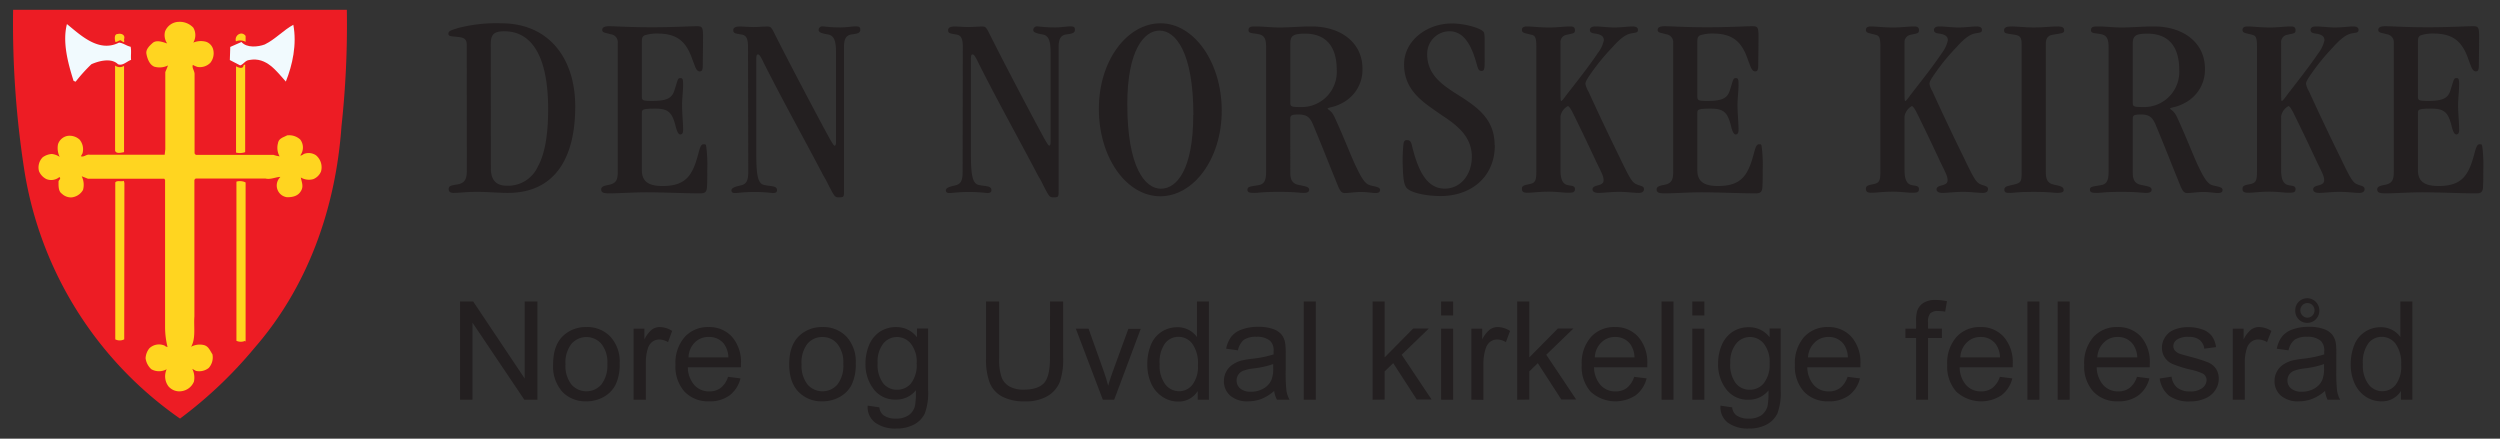<svg id="Layer_1" data-name="Layer 1" xmlns="http://www.w3.org/2000/svg" viewBox="0 0 572.16 100.39"><rect x="0" y="0" width="572.16" height="100.39" fill="#333333" stroke="none"/><defs><style>.cls-1{fill:#231f20;}.cls-2{fill:#ed1c24;}.cls-3{fill:#ffd520;}.cls-4{fill:#f1fafe;}</style></defs><path class="cls-1" d="M106.82,10.32c0-1.2-.42-1.62-1.51-1.8-.42-.06-1-.12-1.68-.18s-1-.19-1-.61c0-.6.3-.72,2.22-1.32a34.68,34.68,0,0,1,9.86-1.08c5.17,0,9.37,1.8,12.32,5.11s4.62,8.11,4.62,13.94c0,12.26-5,19.77-15.44,19.77-2.22,0-4.39-.24-7.15-.24-2.28,0-4,.24-5.23.24-.78,0-1.14-.3-1.14-.84,0-.72.36-.84,1.86-1.08,1.69-.24,2.29-1.09,2.29-3.13Zm5.52,28.18c0,2.28.85,4,3.61,4a7.46,7.46,0,0,0,7.15-4.39c1.5-2.7,2.35-6.91,2.35-13.1,0-13.28-4.45-17.85-10-17.85-2.52,0-3.13.78-3.13,3Z"/><path class="cls-1" d="M141.38,9.84a1.81,1.81,0,0,0-1.63-2c-1.14-.36-1.92-.3-1.92-1,0-.48.36-.84,1.62-.84,1.5,0,4.33.24,9.8.24,5.11,0,8.59-.24,10.21-.24,1.2,0,1.44.18,1.44,2.29,0,3.06-.06,5.16-.06,6.67,0,1.14-.24,1.38-.72,1.38s-.84-.54-1.08-1.21-.54-1.38-.72-1.92c-1.38-3.72-3.36-5.53-7.87-5.53a8.92,8.92,0,0,0-2.76.36c-.67.18-.79.73-.79,1.39V22.1c0,.84.18,1,2.29,1,3.54,0,4.68-.66,5.23-2.65.72-2.22.66-2.58,1.32-2.58.48,0,.6.3.6,1.38,0,1.62-.24,3.25-.24,4.81,0,1.8.24,4,.24,5.71,0,.78-.3,1-.66,1s-.72-.48-1.08-2c-.79-3.07-1.69-3.91-4.63-3.91s-3.07.24-3.07,1v13.1c0,2.46,1.39,3.61,4.69,3.61,5.35,0,6.91-2.35,8.23-7.4.48-1.86.72-2.16,1.26-2.16.31,0,.49,0,.55.48a32.86,32.86,0,0,1,.24,5.35c0,1.74,0,2.88-.06,3.67,0,1.68-.66,1.74-1.69,1.74-3.72,0-8.41-.24-12.19-.24-3.07,0-6,.24-8.54.24-1.26,0-1.8-.18-1.8-.9,0-.54.42-.78,1.5-1,1.8-.3,2.29-1,2.29-2.95Z"/><path class="cls-1" d="M171.19,10.74c0-1.86-.36-2.65-1.45-2.83-1.38-.24-1.92-.24-1.92-1s.9-.84,1.5-.84c.9,0,2.11.12,3.13.12s2.34-.12,3.24-.12,1,.54,2,2.47c2.34,4.68,9.19,17.72,12.19,23.19.91,1.56,1,1.62,1.15,1.62s.3-.24.3-.72V11.88c0-2.94-.66-3.79-1.87-4s-2.1-.42-2.1-1a.82.82,0,0,1,.84-.84c.66,0,1.62.24,4.15.24,1.38,0,2.52-.24,3.54-.24.79,0,1,.18,1,.78,0,.78-.73.9-2.11,1.08-1.2.24-1.62,1.09-1.62,2.89V43.61c0,1.44,0,1.56-1.2,1.56-.9,0-1-.24-2.35-2.82a22.29,22.29,0,0,0-1.14-2.11c-4.5-8.59-9.25-17.06-13.64-25.78-.6-1.26-1-2-1.32-2s-.42.18-.42,1.08V35.32c0,5,.42,6.67,1.74,7,1.5.36,3,.12,3,1.2,0,.54-.36.66-1,.66a34.37,34.37,0,0,0-4.08-.24c-2.77,0-3.67.24-4.57.24-.54,0-.78-.24-.78-.6,0-.84,1.8-1,2.52-1.26,1.15-.42,1.33-1.45,1.33-3.13Z"/><path class="cls-1" d="M220.35,10.74c0-1.86-.36-2.65-1.44-2.83-1.38-.24-1.92-.24-1.92-1s.9-.84,1.5-.84c.9,0,2.1.12,3.12.12s2.35-.12,3.25-.12,1,.54,2,2.47C229.18,13.2,236,26.24,239,31.71c.9,1.56,1,1.62,1.14,1.62s.3-.24.3-.72V11.88c0-2.94-.66-3.79-1.86-4s-2.1-.42-2.1-1a.82.82,0,0,1,.84-.84c.66,0,1.62.24,4.14.24,1.39,0,2.53-.24,3.55-.24.78,0,1,.18,1,.78,0,.78-.72.9-2.1,1.08-1.2.24-1.63,1.09-1.63,2.89V43.61c0,1.44,0,1.56-1.2,1.56-.9,0-1-.24-2.34-2.82a22.29,22.29,0,0,0-1.14-2.11c-4.51-8.59-9.26-17.06-13.64-25.78-.6-1.26-1-2-1.33-2s-.42.18-.42,1.08V35.32c0,5,.42,6.67,1.75,7,1.5.36,2.94.12,2.94,1.2,0,.54-.36.66-1,.66a34.44,34.44,0,0,0-4.09-.24c-2.76,0-3.66.24-4.56.24-.54,0-.78-.24-.78-.6,0-.84,1.8-1,2.52-1.26,1.14-.42,1.32-1.45,1.32-3.13Z"/><path class="cls-1" d="M251.49,24.86c0-11,6.48-19.53,14.12-19.53s14,8.89,14,20-6.49,19.59-14.06,19.59c-7.76,0-14.06-8.89-14.06-19.95Zm21.63,1.44C273.12,11.82,269,7,265.37,7,261.88,7,258,11.4,258,23.84c0,14.54,4.09,19.35,7.7,19.35s7.39-4.39,7.39-16.83Z"/><path class="cls-1" d="M295.3,39.52c0,1.5.42,2.47,1.8,2.77,1.62.36,2.52.42,2.52,1.14,0,.54-.48.72-1.32.72s-1.86-.24-5.59-.24c-3.9,0-4.56.24-5.65.24s-1.56-.12-1.56-.72c0-.78.66-.72,2.65-1.08,1.14-.24,1.62-1,1.62-3V10.92c0-2-.36-2.77-1.62-3.07s-2.41-.12-2.41-.9.48-.9,1.5-.9c1.93,0,3.43.24,5.53.24,2.53,0,4.81-.24,7.34-.24,7,0,11.71,3.91,11.71,9.62a8.57,8.57,0,0,1-4.68,7.93c-2,1.08-3.07.9-3.31,1.26.12.3.84.36,1.56,1.86,2.29,4.93,3.73,8.9,5.05,11.6,1,2.1,1.86,3.61,2.88,4s2.53.36,2.53,1.14c0,.54-.36.72-1.08.72s-1.75-.24-3.37-.24c-1.32,0-2.64.24-3.66.24s-1.27-1-2.35-3.67c-1-2.4-2.4-6.07-4.81-11.83-.78-1.93-1.56-2.47-3.42-2.47-1.56,0-1.86.18-1.86,1Zm0-16.22c0,1,0,1.2,2.22,1.2A8.05,8.05,0,0,0,305.93,16c0-5.65-2.7-8.3-7.27-8.3-3,0-3.36.67-3.36,2.47Z"/><path class="cls-1" d="M342.11,33.27c0,7.21-5.4,11.6-12.43,11.6-3.07,0-6.49-.66-7.64-1.74-.66-.66-.9-1.81-1-5.17a34.66,34.66,0,0,1,.18-5.17c.18-.6.36-.72.78-.72.73,0,.85.36,1.09,1,1.5,6.43,3.66,10.1,7.57,10.1,3.66,0,6.19-3.25,6.19-7.27,0-4.33-2.89-6.85-6.19-9.08-.84-.54-1.69-1.14-2.53-1.74-3.48-2.4-6.79-5.17-6.79-10.34,0-5.4,5.17-9.37,10.94-9.37,2.76,0,5.95.9,6.91,1.62.48.3.54.48.6,1.93v4c0,2.95,0,3.31-.78,3.31s-.84-1-1.26-2.29c-1.38-4.68-3.31-6.79-6.07-6.79a5.16,5.16,0,0,0-5.05,5.23c0,5.17,4.09,7.45,8.11,10,3.73,2.46,7.33,5.16,7.33,10.87Z"/><path class="cls-1" d="M351.61,10.62c0-1.92-.24-2.47-1.08-2.65-1.5-.42-2.22-.36-2.22-1.14,0-.48.36-.78,1.14-.78,1.14,0,2.83.24,5.11.24,2,0,3.42-.24,4.81-.24.66,0,1.08.18,1.08.84,0,.84-.48.72-1.93,1.08a1.68,1.68,0,0,0-1.38,1.81V21.31c0,1.63.06,1.81.18,1.81s.54-.48,1.14-1.33c1.33-1.74,5.05-6.36,7.15-9.55a7.34,7.34,0,0,0,1.45-3c0-.9-.54-1.27-1.68-1.51-1-.12-1.51-.24-1.51-.9,0-.42.36-.78,1.27-.78,1.2,0,2.88.24,4.32.24,1.62,0,3.25-.24,4.15-.24s1.26.3,1.26.78c0,.72-.54.6-1.68.84s-2.47,1.21-4.21,3.19a49.24,49.24,0,0,0-5.29,6.55c-.72,1.08-.84,1.44-.84,1.8a5.15,5.15,0,0,0,.66,1.68c1.08,2.35,3.67,8,7.33,15.45,2.35,4.92,2.83,5.53,3.85,5.89.78.36,1.56.3,1.56,1.08,0,.42-.3.84-1.2.84-1.2,0-2.64-.24-4.45-.24-2,0-3.66.24-4.68.24s-1.45-.3-1.45-.84.6-.72,1.27-.9,1.32-.42,1.26-1.27-.3-1.32-1.62-4c-1.93-4.15-3.67-7.75-5.29-11.06-.54-1.08-1-1.8-1.26-1.8a3.29,3.29,0,0,0-1.69,2.34V39c0,2.58.84,3.19,1.69,3.37s1.62.12,1.62.9-.54.84-1.62.84-2.29-.24-4.33-.24c-2.53,0-3.55.24-4.93.24-.84,0-1.26-.18-1.26-.9,0-.54.24-.78,1.38-1,1.62-.3,1.92-.61,1.92-3Z"/><path class="cls-1" d="M382.93,9.84a1.81,1.81,0,0,0-1.63-2c-1.14-.36-1.92-.3-1.92-1,0-.48.36-.84,1.63-.84,1.5,0,4.32.24,9.79.24,5.11,0,8.59-.24,10.22-.24,1.2,0,1.44.18,1.44,2.29,0,3.06-.06,5.16-.06,6.67,0,1.14-.24,1.38-.72,1.38s-.84-.54-1.09-1.21-.54-1.38-.72-1.92c-1.38-3.72-3.36-5.53-7.87-5.53a8.92,8.92,0,0,0-2.76.36c-.66.18-.78.73-.78,1.39V22.1c0,.84.18,1,2.28,1,3.54,0,4.69-.66,5.23-2.65.72-2.22.66-2.58,1.32-2.58.48,0,.6.3.6,1.38,0,1.62-.24,3.25-.24,4.81,0,1.8.24,4,.24,5.71,0,.78-.3,1-.66,1s-.72-.48-1.08-2c-.78-3.07-1.68-3.91-4.63-3.91s-3.06.24-3.06,1v13.1c0,2.46,1.38,3.61,4.69,3.61,5.34,0,6.9-2.35,8.23-7.4.48-1.86.72-2.16,1.26-2.16.3,0,.48,0,.54.48a32.86,32.86,0,0,1,.24,5.35c0,1.74,0,2.88-.06,3.67,0,1.68-.66,1.74-1.68,1.74-3.73,0-8.42-.24-12.2-.24-3.07,0-6,.24-8.53.24-1.27,0-1.81-.18-1.81-.9,0-.54.42-.78,1.51-1,1.8-.3,2.28-1,2.28-2.95Z"/><path class="cls-1" d="M430.35,10.62c0-1.92-.24-2.47-1.08-2.65-1.5-.42-2.23-.36-2.23-1.14,0-.48.36-.78,1.14-.78,1.15,0,2.83.24,5.11.24,2,0,3.43-.24,4.81-.24.66,0,1.08.18,1.08.84,0,.84-.48.72-1.92,1.08a1.68,1.68,0,0,0-1.38,1.81V21.31c0,1.63.06,1.81.18,1.81s.54-.48,1.14-1.33c1.32-1.74,5.05-6.36,7.15-9.55a7.42,7.42,0,0,0,1.44-3c0-.9-.54-1.27-1.68-1.51-1-.12-1.5-.24-1.5-.9,0-.42.36-.78,1.26-.78,1.2,0,2.88.24,4.33.24,1.62,0,3.24-.24,4.14-.24s1.26.3,1.26.78c0,.72-.54.6-1.68.84s-2.46,1.21-4.2,3.19a47.71,47.71,0,0,0-5.29,6.55c-.73,1.08-.84,1.44-.84,1.8a4.88,4.88,0,0,0,.66,1.68c1.08,2.35,3.66,8,7.33,15.45,2.34,4.92,2.82,5.53,3.84,5.89.78.36,1.56.3,1.56,1.08,0,.42-.3.84-1.19.84-1.21,0-2.65-.24-4.45-.24-2,0-3.67.24-4.69.24s-1.44-.3-1.44-.84.6-.72,1.26-.9,1.32-.42,1.26-1.27-.3-1.32-1.62-4c-1.92-4.15-3.67-7.75-5.29-11.06-.54-1.08-1-1.8-1.26-1.8a3.31,3.31,0,0,0-1.68,2.34V39c0,2.58.84,3.19,1.68,3.37s1.62.12,1.62.9-.54.84-1.62.84-2.28-.24-4.33-.24c-2.52,0-3.54.24-4.92.24-.85,0-1.27-.18-1.27-.9,0-.54.25-.78,1.39-1,1.62-.3,1.92-.61,1.92-3Z"/><path class="cls-1" d="M468.21,39.34c0,1.62.36,2.59,1.74,2.89s2.35.42,2.35,1.26c0,.48-.42.66-1.44.66s-1.39-.24-5.41-.24-4.45.24-5.35.24-1.38,0-1.38-.78,1-.84,2.22-1.14c1.56-.36,1.74-.67,1.74-2.65V10.08c0-1.56-.42-1.93-1.5-2.11-2-.36-2.52-.18-2.52-1.08,0-.54.54-.84,1.5-.84,1.62,0,3.18.24,5.29.24,2.28,0,4-.24,5.52-.24.85,0,1.45.18,1.45.9s-.66.66-2.64,1c-1.15.18-1.57.91-1.57,2.11Z"/><path class="cls-1" d="M488.11,39.52c0,1.5.42,2.47,1.8,2.77,1.62.36,2.52.42,2.52,1.14,0,.54-.48.72-1.32.72s-1.86-.24-5.59-.24c-3.9,0-4.56.24-5.64.24s-1.57-.12-1.57-.72c0-.78.66-.72,2.65-1.08,1.14-.24,1.62-1,1.62-3V10.92c0-2-.36-2.77-1.62-3.07s-2.41-.12-2.41-.9.48-.9,1.5-.9c1.93,0,3.43.24,5.53.24,2.53,0,4.81-.24,7.34-.24,7,0,11.71,3.91,11.71,9.62a8.56,8.56,0,0,1-4.69,7.93c-2,1.08-3.06.9-3.3,1.26.12.3.84.36,1.56,1.86,2.29,4.93,3.73,8.9,5.05,11.6,1,2.1,1.87,3.61,2.89,4s2.52.36,2.52,1.14c0,.54-.36.72-1.08.72s-1.75-.24-3.37-.24c-1.32,0-2.64.24-3.66.24s-1.27-1-2.35-3.67c-1-2.4-2.4-6.07-4.8-11.83-.78-1.93-1.57-2.47-3.43-2.47-1.56,0-1.86.18-1.86,1Zm0-16.22c0,1,0,1.2,2.22,1.2A8.06,8.06,0,0,0,498.75,16c0-5.65-2.71-8.3-7.28-8.3-3,0-3.36.67-3.36,2.47Z"/><path class="cls-1" d="M516.54,10.62c0-1.92-.24-2.47-1.08-2.65-1.51-.42-2.23-.36-2.23-1.14,0-.48.36-.78,1.14-.78,1.15,0,2.83.24,5.11.24,2,0,3.43-.24,4.81-.24.66,0,1.08.18,1.08.84,0,.84-.48.72-1.92,1.08a1.67,1.67,0,0,0-1.38,1.81V21.31c0,1.63.06,1.81.17,1.81s.54-.48,1.15-1.33c1.32-1.74,5-6.36,7.15-9.55a7.42,7.42,0,0,0,1.44-3c0-.9-.54-1.27-1.68-1.51-1-.12-1.5-.24-1.5-.9,0-.42.35-.78,1.26-.78,1.2,0,2.88.24,4.32.24,1.63,0,3.25-.24,4.15-.24s1.26.3,1.26.78c0,.72-.54.6-1.68.84s-2.46,1.21-4.21,3.19a49.24,49.24,0,0,0-5.29,6.55c-.72,1.08-.84,1.44-.84,1.8a5.15,5.15,0,0,0,.66,1.68c1.09,2.35,3.67,8,7.34,15.45,2.34,4.92,2.82,5.53,3.84,5.89.78.36,1.56.3,1.56,1.08,0,.42-.3.84-1.2.84-1.2,0-2.64-.24-4.45-.24-2,0-3.66.24-4.68.24s-1.44-.3-1.44-.84.6-.72,1.26-.9,1.32-.42,1.26-1.27-.3-1.32-1.62-4c-1.93-4.15-3.67-7.75-5.29-11.06-.54-1.08-1-1.8-1.26-1.8a3.31,3.31,0,0,0-1.68,2.34V39c0,2.58.84,3.19,1.68,3.37s1.62.12,1.62.9-.54.84-1.62.84-2.29-.24-4.33-.24c-2.52,0-3.55.24-4.93.24-.84,0-1.26-.18-1.26-.9,0-.54.24-.78,1.38-1,1.63-.3,1.93-.61,1.93-3Z"/><path class="cls-1" d="M547.85,9.84a1.81,1.81,0,0,0-1.62-2c-1.15-.36-1.93-.3-1.93-1,0-.48.37-.84,1.63-.84,1.5,0,4.32.24,9.79.24,5.11,0,8.6-.24,10.22-.24,1.2,0,1.44.18,1.44,2.29,0,3.06-.06,5.16-.06,6.67,0,1.14-.24,1.38-.72,1.38s-.84-.54-1.09-1.21-.54-1.38-.71-1.92c-1.39-3.72-3.37-5.53-7.88-5.53a8.92,8.92,0,0,0-2.76.36c-.66.18-.78.73-.78,1.39V22.1c0,.84.18,1,2.28,1,3.55,0,4.69-.66,5.23-2.65.72-2.22.66-2.58,1.32-2.58.48,0,.6.3.6,1.38,0,1.62-.24,3.25-.24,4.81,0,1.8.24,4,.24,5.71,0,.78-.3,1-.66,1s-.72-.48-1.08-2c-.78-3.07-1.68-3.91-4.63-3.91s-3.06.24-3.06,1v13.1c0,2.46,1.38,3.61,4.69,3.61,5.34,0,6.9-2.35,8.23-7.4.48-1.86.72-2.16,1.26-2.16.3,0,.48,0,.54.48a32.86,32.86,0,0,1,.24,5.35c0,1.74,0,2.88-.06,3.67,0,1.68-.66,1.74-1.68,1.74-3.73,0-8.41-.24-12.2-.24-3.06,0-5.95.24-8.53.24-1.27,0-1.81-.18-1.81-.9,0-.54.42-.78,1.51-1,1.8-.3,2.28-1,2.28-2.95Z"/><path class="cls-2" d="M79.38,2.25a215,215,0,0,1-1.23,26.68C76.82,47.84,70.36,65.7,58.3,79.56A98.59,98.59,0,0,1,41.2,95.8,85.43,85.43,0,0,1,5.59,39.1,218.21,218.21,0,0,1,3,2.25Z"/><path class="cls-3" d="M44.24,6.33a3.38,3.38,0,0,1,0,3.42,4.46,4.46,0,0,1,2.95-.18,2.52,2.52,0,0,1,1.61,1.8,3.49,3.49,0,0,1-.66,3,3.36,3.36,0,0,1-2.94.95,4.92,4.92,0,0,1-1.06-.47c-.28.67.39,1.33.39,2.09V35.12l.28.32H62.57a7.5,7.5,0,0,0,1.42.34,4,4,0,0,1-.37-3c.18-1.14,1.23-1.33,2.09-1.8a3.77,3.77,0,0,1,3,.95,3,3,0,0,1,.1,3.51l-.1.1c.29.19.67-.29,1.05-.38a3,3,0,0,1,2.56.38,3.57,3.57,0,0,1,1.15,3.7A3.21,3.21,0,0,1,71.69,41a3.64,3.64,0,0,1-2.85-.38c.19,1,.67,2,.09,3-.66,1.24-1.9,1.52-3.22,1.52a2.7,2.7,0,0,1-1.52-4.65c-1,0-2.28.66-3.42.37h-16l-.28.29V72.44c-.19,2.28.38,5-.76,6.93a4.1,4.1,0,0,1,3-.38c1,.29,1.33,1.24,1.89,2.09a3.6,3.6,0,0,1-.85,3.13,3.49,3.49,0,0,1-2.94.67L44,84.41a4.44,4.44,0,0,1,.38,2.94,3.59,3.59,0,0,1-2.85,2.18,3.27,3.27,0,0,1-3-1.14,3.85,3.85,0,0,1-.38-3.89,3.58,3.58,0,0,1-3.52,0A4.14,4.14,0,0,1,33.32,82a3.93,3.93,0,0,1,.86-2.28,3.18,3.18,0,0,1,3.6-.57c.1.19.38.19.57.29A19.14,19.14,0,0,1,37.78,75V41.19l-.18-.29H20.12l-1.42-.56A4.44,4.44,0,0,1,19,43.47a3.43,3.43,0,0,1-2.66,1.71,3,3,0,0,1-2.18-.85c-.86-.57-.76-1.91-.76-2.85.09-.29.66-.67.18-.95a2.94,2.94,0,0,1-2.93.47,3.54,3.54,0,0,1-1.72-1.81A3.31,3.31,0,0,1,9.77,36a4,4,0,0,1,2.09-.76,4.05,4.05,0,0,1,1.8.66A4.56,4.56,0,0,1,13.28,33a2.83,2.83,0,0,1,2.19-1.9,3.37,3.37,0,0,1,2.75.86,3.44,3.44,0,0,1,.66,3.14l-.37.66c.75.28,1.23-.53,2.08-.34h17.1l.14-1.28V16.5c.19-.48.43-1,.62-1.52a4.37,4.37,0,0,1-3.14.28c-1.13-.47-1.61-1.9-1.8-2.94s.76-1.9,1.52-2.57c.95-.66,2.28-.09,3.23.19a3.32,3.32,0,0,1-.48-2.75A3.44,3.44,0,0,1,40.92,5,4.25,4.25,0,0,1,44.24,6.33Z"/><path class="cls-4" d="M27.24,9.75c1,.1,1.71.76,2.66.95.2,1.15,0,1.9.1,3-1.05.38-1.9,1.42-3,1-1.52-1.52-4.37-.76-6.08,0a36.93,36.93,0,0,0-3.61,4l-.47-.19c-1.33-4.18-2.57-8.92-1.52-13C18.41,8,22.59,12.13,27.24,9.75Z"/><path class="cls-4" d="M67.13,5.67c.85,4.47-.19,9.21-1.71,13-2.09-2.28-4.37-5.7-8.36-4.94-1,.1-1.23.95-2.09,1.24L52.6,13.74l.1-3,2.56-1.13c1.24,1.42,3.8,1.13,5.32.57C63,9,64.85,6.91,67.13,5.67Z"/><path class="cls-3" d="M56.21,8.23V9.57A2.54,2.54,0,0,0,54,9.47a1.38,1.38,0,0,1,1.24-1.8A1.24,1.24,0,0,1,56.21,8.23Z"/><path class="cls-3" d="M28.39,9c0,.2.09.48,0,.67-.39-.09-.58-.38-.86-.47-.38.09-.76.47-1.14.38-.1-.48-.38-1.81.57-1.81C27.81,7.57,28.76,8,28.39,9Z"/><path class="cls-3" d="M56.11,34.82a3.62,3.62,0,0,1-2.09.1V15.17c.57.33,1.64.69,1.71-.19a.5.5,0,0,1,.38-.19Z"/><path class="cls-3" d="M28.39,15.07V34.82c-.58.1-1.86.48-2.05-.37V15A1.78,1.78,0,0,0,28.39,15.07Z"/><path class="cls-3" d="M28.43,77.66h0a2.21,2.21,0,0,1-2.05,0V41.76c.38-.57,1.38-.1,1.95-.38l.14.48Z"/><path class="cls-3" d="M56.21,41.76V78.14h-.1V78a2.47,2.47,0,0,1-2,0V41.57A2.83,2.83,0,0,1,56.21,41.76Z"/><path class="cls-1" d="M105.29,91.48V69h3l11.79,17.63V69H123V91.48h-3L108.13,73.84V91.48Z"/><path class="cls-1" d="M126.59,83.35c0-3,.83-5.24,2.51-6.69a7.54,7.54,0,0,1,5.11-1.81,7.27,7.27,0,0,1,5.48,2.2,8.35,8.35,0,0,1,2.13,6.07,10.75,10.75,0,0,1-.94,4.94,6.64,6.64,0,0,1-2.74,2.79,7.92,7.92,0,0,1-3.93,1,7.3,7.3,0,0,1-5.52-2.19A8.76,8.76,0,0,1,126.59,83.35Zm2.83,0A6.94,6.94,0,0,0,130.78,88a4.55,4.55,0,0,0,6.85,0A7.13,7.13,0,0,0,139,83.26a6.73,6.73,0,0,0-1.37-4.57,4.54,4.54,0,0,0-6.84,0A6.89,6.89,0,0,0,129.42,83.35Z"/><path class="cls-1" d="M145,91.48V75.22h2.48v2.46a6.82,6.82,0,0,1,1.75-2.28,3.14,3.14,0,0,1,1.77-.55,5.36,5.36,0,0,1,2.83.89l-.94,2.56a4,4,0,0,0-2-.6,2.63,2.63,0,0,0-1.62.54,3,3,0,0,0-1,1.51,10.62,10.62,0,0,0-.46,3.22v8.51Z"/><path class="cls-1" d="M166.62,86.24l2.85.36A7,7,0,0,1,167,90.47a7.52,7.52,0,0,1-4.66,1.38,7.43,7.43,0,0,1-5.66-2.2,8.59,8.59,0,0,1-2.09-6.16,9,9,0,0,1,2.12-6.37,7.15,7.15,0,0,1,5.48-2.27,7,7,0,0,1,5.33,2.22,8.81,8.81,0,0,1,2.06,6.25c0,.16,0,.41,0,.73H157.42a6.24,6.24,0,0,0,1.52,4.11,4.51,4.51,0,0,0,3.4,1.42,4.24,4.24,0,0,0,2.59-.79A5.24,5.24,0,0,0,166.62,86.24Zm-9-4.45h9.08a5.49,5.49,0,0,0-1-3.08,4.21,4.21,0,0,0-3.41-1.59A4.35,4.35,0,0,0,159,78.39,5,5,0,0,0,157.58,81.79Z"/><path class="cls-1" d="M180.62,83.35q0-4.51,2.51-6.69a7.54,7.54,0,0,1,5.11-1.81,7.29,7.29,0,0,1,5.49,2.2,8.39,8.39,0,0,1,2.12,6.07,10.75,10.75,0,0,1-.94,4.94,6.58,6.58,0,0,1-2.74,2.79,7.92,7.92,0,0,1-3.93,1,7.29,7.29,0,0,1-5.51-2.19Q180.62,87.47,180.62,83.35Zm2.83,0A7,7,0,0,0,184.81,88a4.55,4.55,0,0,0,6.85,0A7.08,7.08,0,0,0,193,83.26a6.73,6.73,0,0,0-1.37-4.57,4.35,4.35,0,0,0-3.41-1.56,4.4,4.4,0,0,0-3.43,1.55A6.94,6.94,0,0,0,183.45,83.35Z"/><path class="cls-1" d="M198.58,92.83l2.68.4a2.55,2.55,0,0,0,.93,1.8,4.62,4.62,0,0,0,2.81.77A4.91,4.91,0,0,0,208,95a3.7,3.7,0,0,0,1.41-2.14,17.83,17.83,0,0,0,.2-3.54,5.68,5.68,0,0,1-4.5,2.13,6.13,6.13,0,0,1-5.19-2.42,9.28,9.28,0,0,1-1.84-5.8,10.85,10.85,0,0,1,.84-4.3,6.81,6.81,0,0,1,2.44-3,6.64,6.64,0,0,1,3.76-1.07,5.85,5.85,0,0,1,4.75,2.33v-2h2.54V89.28a13.45,13.45,0,0,1-.77,5.38,5.68,5.68,0,0,1-2.45,2.5,8.55,8.55,0,0,1-4.13.92,7.81,7.81,0,0,1-4.7-1.31A4.44,4.44,0,0,1,198.58,92.83Zm2.28-9.77a7.1,7.1,0,0,0,1.27,4.67,4,4,0,0,0,3.19,1.47,4.09,4.09,0,0,0,3.18-1.46,6.84,6.84,0,0,0,1.29-4.59,6.63,6.63,0,0,0-1.33-4.5,4.09,4.09,0,0,0-3.19-1.52,4,4,0,0,0-3.12,1.5A6.6,6.6,0,0,0,200.86,83.06Z"/><path class="cls-1" d="M240.32,69h3V82a15.4,15.4,0,0,1-.76,5.38,6.65,6.65,0,0,1-2.77,3.24,9.8,9.8,0,0,1-5.24,1.24,10.8,10.8,0,0,1-5.16-1.08,6.28,6.28,0,0,1-2.87-3.15,15,15,0,0,1-.85-5.63V69h3V82a12.73,12.73,0,0,0,.54,4.31A4.13,4.13,0,0,0,231,88.43a6.47,6.47,0,0,0,3.24.75q3.27,0,4.67-1.48c.93-1,1.39-2.9,1.39-5.71Z"/><path class="cls-1" d="M252.4,91.48l-6.18-16.26h2.91L252.62,85c.37,1.05.72,2.14,1,3.27q.36-1.28,1-3.09l3.62-9.92h2.83L255,91.48Z"/><path class="cls-1" d="M274.11,91.48v-2a5.05,5.05,0,0,1-4.54,2.42A6.42,6.42,0,0,1,266,90.78a7.11,7.11,0,0,1-2.53-3,10.43,10.43,0,0,1-.89-4.41,11.56,11.56,0,0,1,.81-4.42,6.39,6.39,0,0,1,2.43-3,6.51,6.51,0,0,1,3.63-1.06,5.45,5.45,0,0,1,2.62.62,5.35,5.35,0,0,1,1.87,1.62V69h2.74V91.48Zm-8.71-8.11A7.07,7.07,0,0,0,266.72,88a4,4,0,0,0,3.11,1.54,3.9,3.9,0,0,0,3.07-1.48,6.8,6.8,0,0,0,1.26-4.51,7.61,7.61,0,0,0-1.29-4.89,3.92,3.92,0,0,0-3.17-1.57,3.84,3.84,0,0,0-3.07,1.5A7.43,7.43,0,0,0,265.4,83.37Z"/><path class="cls-1" d="M291.61,89.47a10.09,10.09,0,0,1-2.94,1.84,8.49,8.49,0,0,1-3,.54,5.92,5.92,0,0,1-4.12-1.31,4.32,4.32,0,0,1-1.44-3.35,4.49,4.49,0,0,1,2-3.76,6.77,6.77,0,0,1,2-.91,19.91,19.91,0,0,1,2.45-.41,25.47,25.47,0,0,0,4.92-1c0-.38,0-.62,0-.72a3,3,0,0,0-.78-2.37,4.57,4.57,0,0,0-3.14-.94,4.89,4.89,0,0,0-2.87.68,4.19,4.19,0,0,0-1.37,2.42l-2.7-.37a6.81,6.81,0,0,1,1.21-2.8,5.34,5.34,0,0,1,2.44-1.63,10.67,10.67,0,0,1,3.69-.58,9.67,9.67,0,0,1,3.38.49,4.56,4.56,0,0,1,1.92,1.23,4.29,4.29,0,0,1,.85,1.88,14.58,14.58,0,0,1,.14,2.54v3.68a38.17,38.17,0,0,0,.18,4.86,6.09,6.09,0,0,0,.7,2h-2.88A5.92,5.92,0,0,1,291.61,89.47Zm-.22-6.15a20.48,20.48,0,0,1-4.51,1,10.47,10.47,0,0,0-2.4.55,2.43,2.43,0,0,0-1.09.9,2.39,2.39,0,0,0-.38,1.31,2.36,2.36,0,0,0,.83,1.83,3.61,3.61,0,0,0,2.45.74,5.63,5.63,0,0,0,2.83-.7,4.28,4.28,0,0,0,1.82-1.9,6.61,6.61,0,0,0,.45-2.76Z"/><path class="cls-1" d="M298.38,91.48V69h2.76V91.48Z"/><path class="cls-1" d="M314.14,91.48V69h2.75v12.8l6.53-6.61H327l-6.21,6,6.84,10.23h-3.4l-5.37-8.31L316.89,85v6.45Z"/><path class="cls-1" d="M329.82,72.2V69h2.75V72.2Zm0,19.28V75.22h2.75V91.48Z"/><path class="cls-1" d="M336.74,91.48V75.22h2.48v2.46A6.82,6.82,0,0,1,341,75.4a3.14,3.14,0,0,1,1.77-.55,5.39,5.39,0,0,1,2.83.89l-.95,2.56a3.9,3.9,0,0,0-2-.6,2.63,2.63,0,0,0-1.62.54,3,3,0,0,0-1,1.51A10.94,10.94,0,0,0,339.5,83v8.51Z"/><path class="cls-1" d="M347.23,91.48V69H350v12.8l6.53-6.61h3.56l-6.21,6,6.84,10.23h-3.4l-5.37-8.31L350,85v6.45Z"/><path class="cls-1" d="M374,86.24l2.85.36a6.94,6.94,0,0,1-2.5,3.87,8.44,8.44,0,0,1-10.31-.82A8.59,8.59,0,0,1,362,83.49a9,9,0,0,1,2.12-6.37,7.14,7.14,0,0,1,5.48-2.27,6.93,6.93,0,0,1,5.32,2.22A8.81,8.81,0,0,1,377,83.32c0,.16,0,.41,0,.73H364.82a6.24,6.24,0,0,0,1.52,4.11,4.48,4.48,0,0,0,3.39,1.42,4.2,4.2,0,0,0,2.59-.79A5.25,5.25,0,0,0,374,86.24Zm-9-4.45h9.08a5.49,5.49,0,0,0-1-3.08,4.22,4.22,0,0,0-3.41-1.59,4.39,4.39,0,0,0-3.2,1.27A5,5,0,0,0,365,81.79Z"/><path class="cls-1" d="M380.27,91.48V69H383V91.48Z"/><path class="cls-1" d="M387.31,72.2V69h2.76V72.2Zm0,19.28V75.22h2.76V91.48Z"/><path class="cls-1" d="M393.76,92.83l2.68.4a2.55,2.55,0,0,0,.93,1.8,4.62,4.62,0,0,0,2.81.77,4.91,4.91,0,0,0,2.95-.77,3.8,3.8,0,0,0,1.41-2.14,17.83,17.83,0,0,0,.2-3.54,5.68,5.68,0,0,1-4.5,2.13,6.13,6.13,0,0,1-5.19-2.42,9.28,9.28,0,0,1-1.84-5.8,10.85,10.85,0,0,1,.84-4.3,6.81,6.81,0,0,1,2.44-3,6.64,6.64,0,0,1,3.76-1.07A5.85,5.85,0,0,1,405,77.18v-2h2.54V89.28a13.45,13.45,0,0,1-.77,5.38,5.73,5.73,0,0,1-2.45,2.5,8.55,8.55,0,0,1-4.13.92,7.79,7.79,0,0,1-4.7-1.31A4.44,4.44,0,0,1,393.76,92.83ZM396,83.06a7,7,0,0,0,1.27,4.67,4,4,0,0,0,3.19,1.47,4.09,4.09,0,0,0,3.18-1.46A6.84,6.84,0,0,0,405,83.15a6.63,6.63,0,0,0-1.33-4.5,4.09,4.09,0,0,0-3.19-1.52,4,4,0,0,0-3.12,1.5A6.6,6.6,0,0,0,396,83.06Z"/><path class="cls-1" d="M422.84,86.24l2.84.36a6.93,6.93,0,0,1-2.49,3.87,7.52,7.52,0,0,1-4.66,1.38,7.41,7.41,0,0,1-5.65-2.2,8.55,8.55,0,0,1-2.09-6.16,9,9,0,0,1,2.11-6.37,7.17,7.17,0,0,1,5.48-2.27,7,7,0,0,1,5.33,2.22,8.81,8.81,0,0,1,2.07,6.25c0,.16,0,.41,0,.73H413.63a6.3,6.3,0,0,0,1.52,4.11,4.51,4.51,0,0,0,3.4,1.42,4.24,4.24,0,0,0,2.59-.79A5.32,5.32,0,0,0,422.84,86.24Zm-9-4.45h9.08a5.57,5.57,0,0,0-1-3.08,4.24,4.24,0,0,0-3.42-1.59,4.37,4.37,0,0,0-3.19,1.27A5,5,0,0,0,413.79,81.79Z"/><path class="cls-1" d="M438.52,91.48V77.36h-2.44V75.22h2.44V73.49a7.5,7.5,0,0,1,.29-2.44,3.47,3.47,0,0,1,1.4-1.73,5,5,0,0,1,2.81-.67,13.06,13.06,0,0,1,2.57.28l-.41,2.4a9.59,9.59,0,0,0-1.63-.15,2.43,2.43,0,0,0-1.77.53,2.91,2.91,0,0,0-.52,2v1.5h3.17v2.14h-3.17V91.48Z"/><path class="cls-1" d="M457.7,86.24l2.85.36a6.94,6.94,0,0,1-2.5,3.87,8.44,8.44,0,0,1-10.31-.82,8.59,8.59,0,0,1-2.09-6.16,9,9,0,0,1,2.11-6.37,7.17,7.17,0,0,1,5.49-2.27,6.93,6.93,0,0,1,5.32,2.22,8.81,8.81,0,0,1,2.07,6.25c0,.16,0,.41,0,.73H448.5A6.24,6.24,0,0,0,450,88.16a4.48,4.48,0,0,0,3.39,1.42,4.22,4.22,0,0,0,2.59-.79A5.25,5.25,0,0,0,457.7,86.24Zm-9.05-4.45h9.08a5.49,5.49,0,0,0-1-3.08,4.23,4.23,0,0,0-3.41-1.59,4.39,4.39,0,0,0-3.2,1.27A5,5,0,0,0,448.65,81.79Z"/><path class="cls-1" d="M464,91.48V69h2.75V91.48Z"/><path class="cls-1" d="M470.92,91.48V69h2.75V91.48Z"/><path class="cls-1" d="M489.07,86.24l2.85.36a7,7,0,0,1-2.49,3.87,7.52,7.52,0,0,1-4.66,1.38,7.43,7.43,0,0,1-5.66-2.2A8.59,8.59,0,0,1,477,83.49a9,9,0,0,1,2.12-6.37,7.15,7.15,0,0,1,5.48-2.27A7,7,0,0,1,490,77.07,8.81,8.81,0,0,1,492,83.32c0,.16,0,.41,0,.73H479.87a6.3,6.3,0,0,0,1.52,4.11,4.51,4.51,0,0,0,3.4,1.42,4.24,4.24,0,0,0,2.59-.79A5.24,5.24,0,0,0,489.07,86.24Zm-9-4.45h9.08a5.49,5.49,0,0,0-1.05-3.08,4.21,4.21,0,0,0-3.41-1.59,4.35,4.35,0,0,0-3.19,1.27A5,5,0,0,0,480,81.79Z"/><path class="cls-1" d="M494.28,86.63,497,86.2a3.83,3.83,0,0,0,1.27,2.51,4.48,4.48,0,0,0,2.94.87,4.32,4.32,0,0,0,2.81-.77A2.3,2.3,0,0,0,505,87a1.68,1.68,0,0,0-.81-1.47,12.49,12.49,0,0,0-2.82-.93,26,26,0,0,1-4.2-1.32,4,4,0,0,1-2.38-3.73,4.23,4.23,0,0,1,.5-2A4.53,4.53,0,0,1,496.59,76a5.91,5.91,0,0,1,1.76-.8,8.3,8.3,0,0,1,2.38-.33,9.62,9.62,0,0,1,3.36.55,4.59,4.59,0,0,1,2.13,1.5,5.71,5.71,0,0,1,.95,2.52l-2.69.36a3,3,0,0,0-1.07-2,3.85,3.85,0,0,0-2.48-.7,4.48,4.48,0,0,0-2.71.63,1.79,1.79,0,0,0-.82,1.47,1.56,1.56,0,0,0,.34,1,2.5,2.5,0,0,0,1.06.74c.27.1,1.08.33,2.43.7a34,34,0,0,1,4.08,1.28,4.16,4.16,0,0,1,1.82,1.44,4.05,4.05,0,0,1,.66,2.36,4.61,4.61,0,0,1-.81,2.6,5.15,5.15,0,0,1-2.32,1.88,8.33,8.33,0,0,1-3.43.67,7.64,7.64,0,0,1-4.83-1.32A6.14,6.14,0,0,1,494.28,86.63Z"/><path class="cls-1" d="M511,91.48V75.22h2.48v2.46a6.69,6.69,0,0,1,1.76-2.28,3.08,3.08,0,0,1,1.76-.55,5.42,5.42,0,0,1,2.84.89l-1,2.56a4,4,0,0,0-2-.6,2.64,2.64,0,0,0-1.63.54,3,3,0,0,0-1,1.51,10.62,10.62,0,0,0-.46,3.22v8.51Z"/><path class="cls-1" d="M532.12,89.47a10.12,10.12,0,0,1-3,1.84,8.49,8.49,0,0,1-3,.54A5.92,5.92,0,0,1,522,90.54a4.32,4.32,0,0,1-1.44-3.35,4.49,4.49,0,0,1,2-3.76,6.89,6.89,0,0,1,2-.91,19.91,19.91,0,0,1,2.45-.41,25.47,25.47,0,0,0,4.92-1c0-.38,0-.62,0-.72a3,3,0,0,0-.78-2.37,4.57,4.57,0,0,0-3.14-.94,4.89,4.89,0,0,0-2.87.68,4.19,4.19,0,0,0-1.37,2.42l-2.69-.37a6.56,6.56,0,0,1,1.21-2.8,5.25,5.25,0,0,1,2.43-1.63,10.67,10.67,0,0,1,3.69-.58,9.63,9.63,0,0,1,3.38.49,4.56,4.56,0,0,1,1.92,1.23,4.42,4.42,0,0,1,.86,1.88,16,16,0,0,1,.13,2.54v3.68a38.17,38.17,0,0,0,.18,4.86,6.09,6.09,0,0,0,.7,2h-2.88A5.7,5.7,0,0,1,532.12,89.47Zm-.23-6.15a20.36,20.36,0,0,1-4.5,1,10.45,10.45,0,0,0-2.41.55,2.43,2.43,0,0,0-1.09.9,2.39,2.39,0,0,0-.38,1.31,2.33,2.33,0,0,0,.84,1.83,3.58,3.58,0,0,0,2.44.74,5.63,5.63,0,0,0,2.83-.7,4.28,4.28,0,0,0,1.82-1.9,6.61,6.61,0,0,0,.45-2.76ZM525.3,71a2.74,2.74,0,0,1,4.7-1.92,2.85,2.85,0,0,1,0,4,2.63,2.63,0,0,1-1.93.81,2.69,2.69,0,0,1-2-.82A2.8,2.8,0,0,1,525.3,71Zm1.17,0a1.67,1.67,0,0,0,.48,1.21,1.57,1.57,0,0,0,2.28,0,1.63,1.63,0,0,0,.48-1.18,1.66,1.66,0,0,0-.47-1.18,1.54,1.54,0,0,0-1.15-.49,1.56,1.56,0,0,0-1.14.48A1.59,1.59,0,0,0,526.47,71Z"/><path class="cls-1" d="M549.5,91.48v-2A5.08,5.08,0,0,1,545,91.85a6.42,6.42,0,0,1-3.58-1.07,7.09,7.09,0,0,1-2.52-3,10.28,10.28,0,0,1-.9-4.41,11.56,11.56,0,0,1,.81-4.42,6.35,6.35,0,0,1,2.44-3,6.46,6.46,0,0,1,3.63-1.06,5.41,5.41,0,0,1,2.61.62,5.35,5.35,0,0,1,1.87,1.62V69h2.74V91.48Zm-8.72-8.11A7.07,7.07,0,0,0,542.1,88a4,4,0,0,0,3.11,1.54,3.89,3.89,0,0,0,3.07-1.48,6.8,6.8,0,0,0,1.26-4.51,7.67,7.67,0,0,0-1.28-4.89,4,4,0,0,0-3.17-1.57,3.81,3.81,0,0,0-3.07,1.5A7.37,7.37,0,0,0,540.78,83.37Z"/></svg>